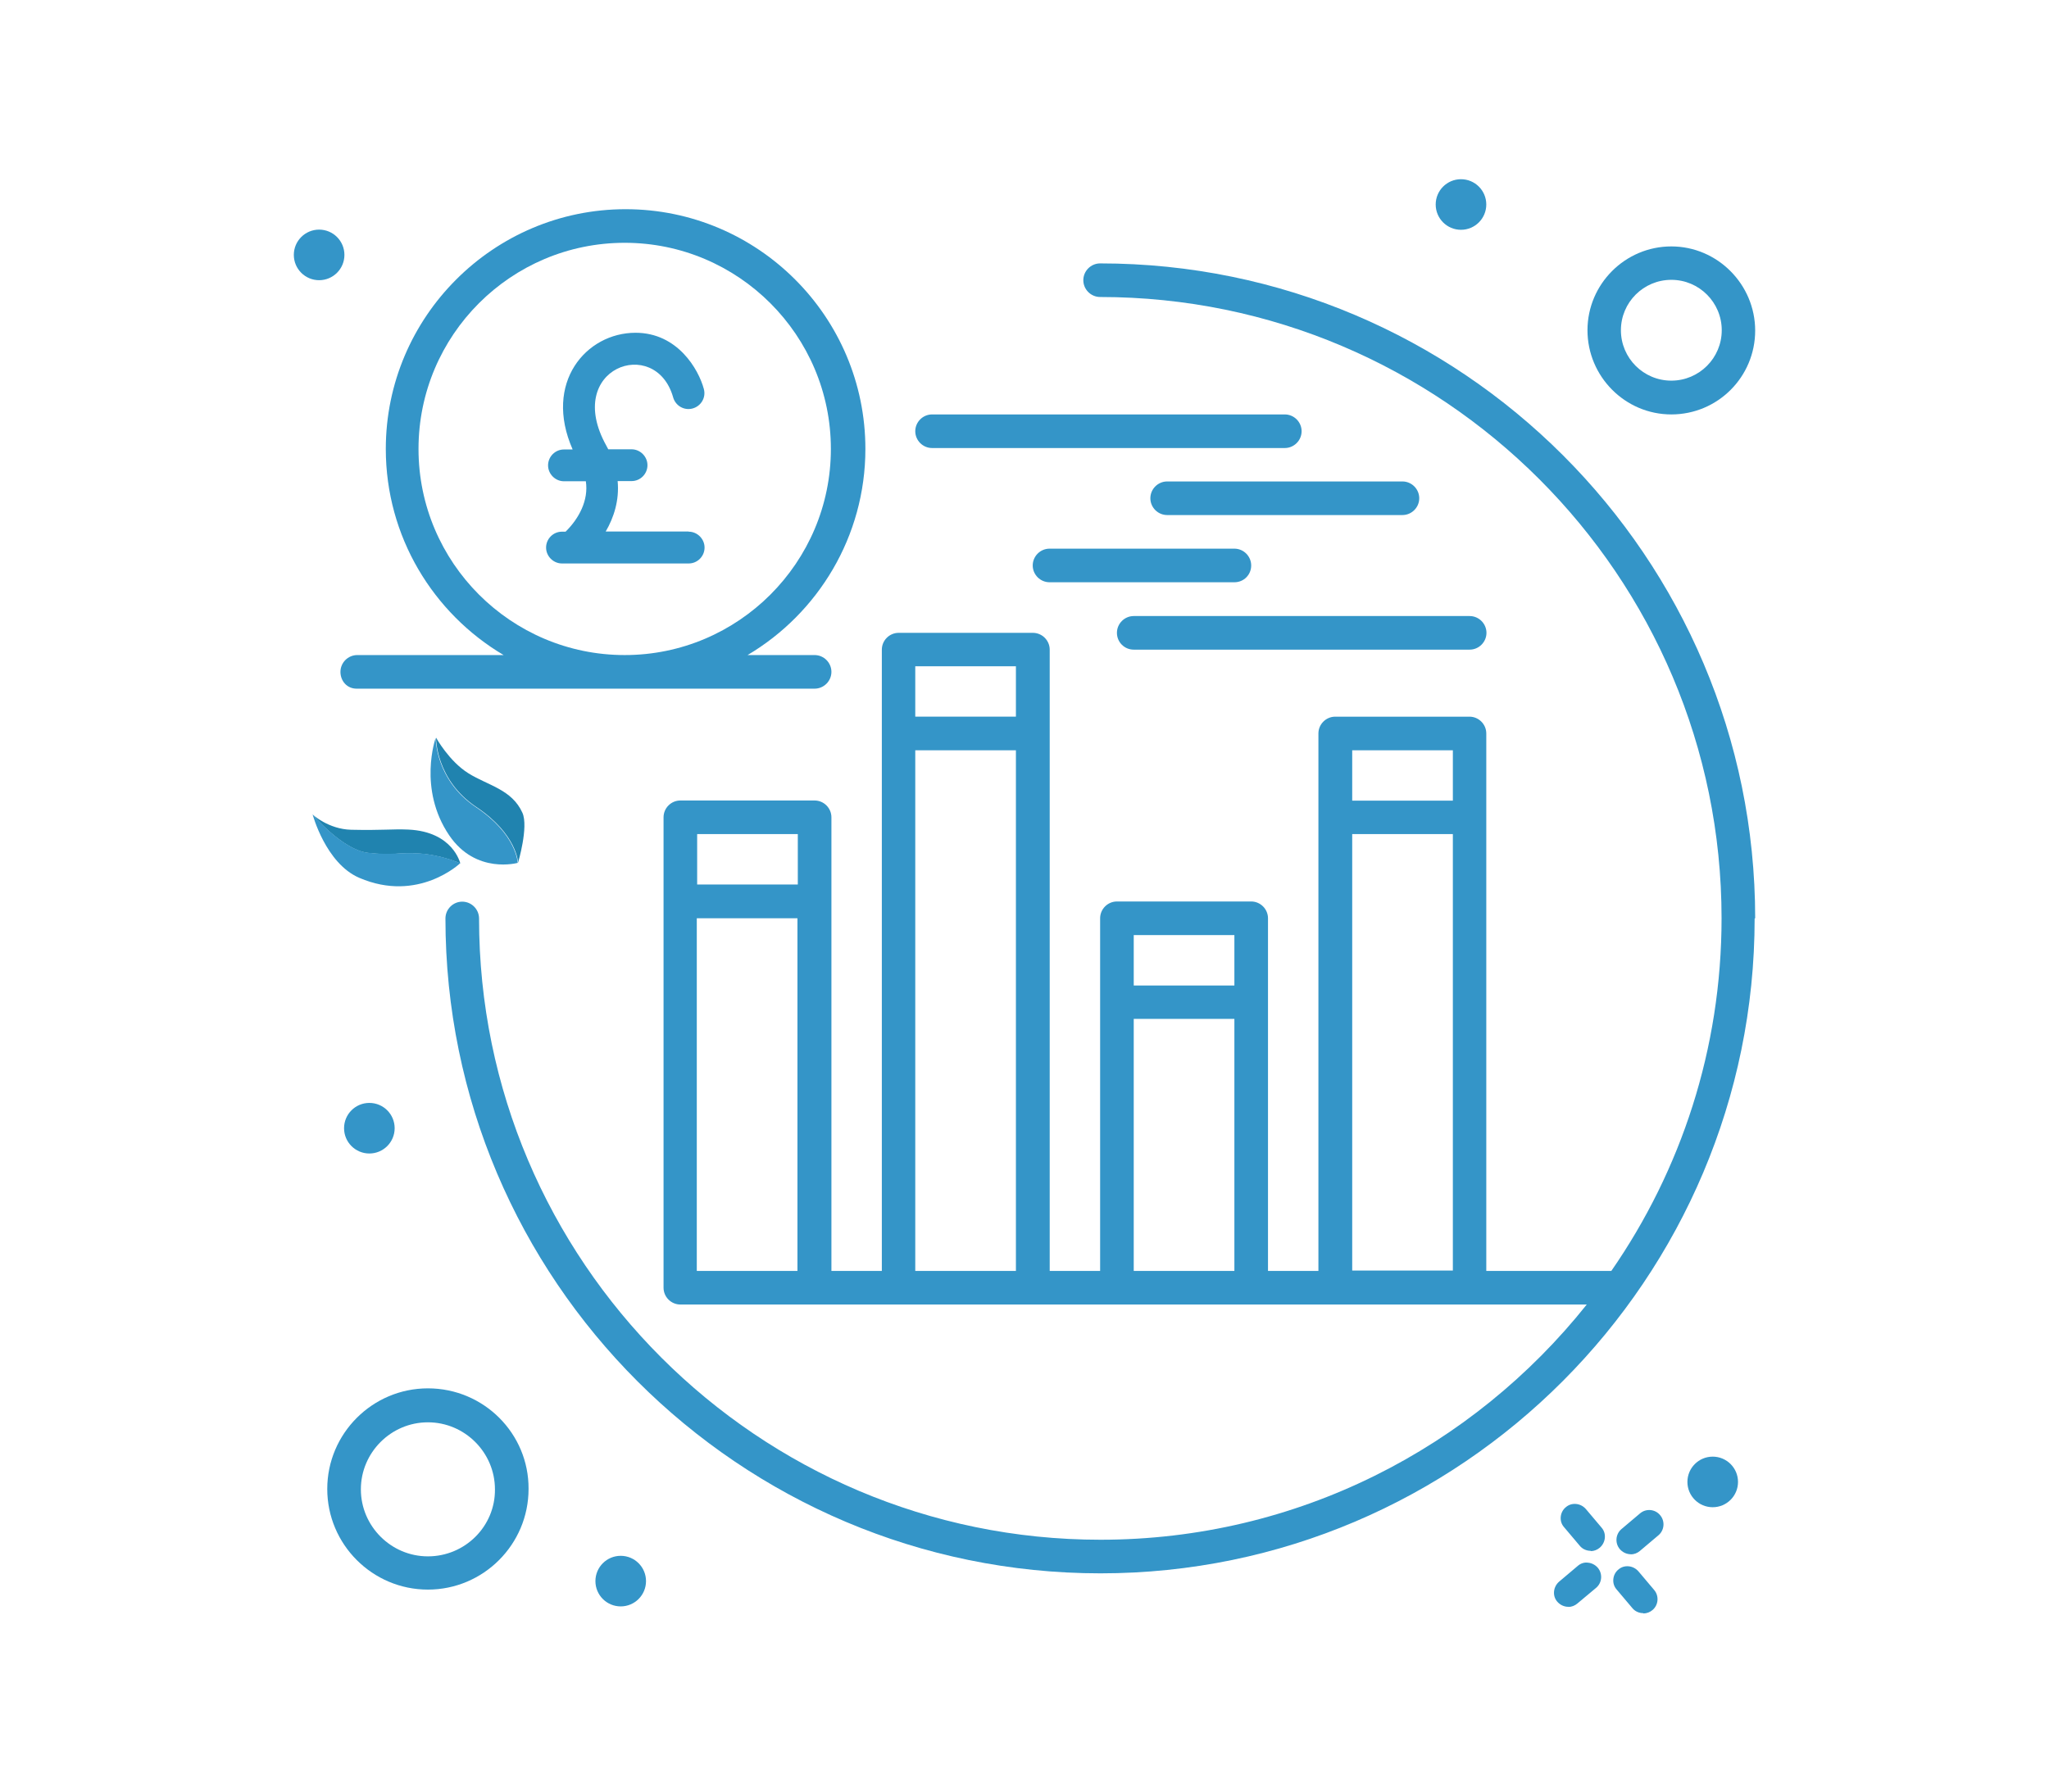 <?xml version="1.0" encoding="UTF-8"?>
<svg xmlns="http://www.w3.org/2000/svg" id="Layer_1" data-name="Layer 1" viewBox="0 0 113.39 99.21">
  <defs>
    <style>
      .cls-1 {
        fill: #2083af;
      }

      .cls-1, .cls-2 {
        stroke-width: 0px;
      }

      .cls-2 {
        fill: #3495c8;
      }
    </style>
  </defs>
  <g>
    <path class="cls-1" d="M28.67,47.75s.59-1.98.24-2.76c-.58-1.29-1.9-1.51-2.98-2.18-1.08-.67-1.8-1.98-1.8-1.98,0,0-.03,2.33,2.23,3.84,2.26,1.51,2.31,3.08,2.31,3.08Z"></path>
    <path class="cls-2" d="M28.66,47.76s-2.32.66-3.8-1.52c-1.75-2.58-.75-5.4-.75-5.4,0,0-.03,2.33,2.23,3.84,2.26,1.51,2.31,3.08,2.31,3.08Z"></path>
    <path class="cls-1" d="M25.47,47.79s-.39-1.76-2.88-1.87c-.88-.04-1.4.05-3.16.01-1.25-.03-2.13-.84-2.13-.84,0,0,1.64,1.95,3.06,2.12,1.42.16,1.68-.04,2.88.04s2.23.54,2.23.54Z"></path>
    <path class="cls-2" d="M25.47,47.78s-2.32,2.22-5.59.81c-1.86-.8-2.58-3.51-2.58-3.51,0,0,1.64,1.95,3.06,2.12,1.42.16,1.68-.04,2.88.04s2.23.54,2.23.54Z"></path>
  </g>
  <path class="cls-2" d="M38.1,29.42h-4.58c.45-.77.76-1.73.66-2.79h.77c.49,0,.88-.4.88-.88s-.4-.88-.88-.88h-1.29c-.03-.06-.07-.13-.1-.19-2.41-4.31,2.71-6.14,3.69-2.69.13.47.61.75,1.08.62.47-.13.75-.61.62-1.08-.29-1.08-1.45-3.11-3.78-3.11-2.73,0-5.11,2.76-3.48,6.46h-.48c-.49,0-.88.4-.88.88s.4.88.88.88h1.21c.16,1.05-.38,2.06-1.12,2.79h-.2c-.49,0-.88.4-.88.88s.4.88.88.88h7.01c.49,0,.88-.4.88-.88s-.4-.88-.88-.88Z"></path>
  <g>
    <g>
      <path class="cls-2" d="M88.54,84.61l-.87-1.03c-.24-.29-.68-.33-.97-.08-.29.25-.33.68-.08.97l.87,1.03c.25.29.68.33.97.08.29-.25.33-.68.08-.97Z"></path>
      <path class="cls-2" d="M88.02,85.84s-.05,0-.07,0c-.21-.02-.4-.12-.53-.28l-.87-1.03c-.14-.16-.2-.36-.18-.57.02-.21.12-.4.28-.53.16-.14.36-.2.57-.18.21.02.4.12.54.28l.87,1.03c.14.16.2.36.18.57-.02.21-.12.4-.28.54-.14.12-.32.19-.5.19ZM87.15,83.42c-.14,0-.27.05-.38.14-.12.1-.2.25-.21.4s.04.31.14.43l.87,1.03c.1.12.25.2.4.21.16.01.31-.04.43-.14.25-.21.28-.59.07-.84l-.87-1.03c-.1-.12-.25-.2-.4-.21-.02,0-.03,0-.05,0Z"></path>
    </g>
    <g>
      <path class="cls-2" d="M89.53,87.92l.87,1.03c.25.29.68.33.97.08.29-.25.33-.68.08-.97l-.87-1.03c-.24-.29-.68-.33-.97-.08-.29.25-.33.68-.08.97Z"></path>
      <path class="cls-2" d="M90.93,89.29s-.05,0-.07,0c-.21-.02-.4-.12-.53-.28l-.87-1.03c-.14-.16-.2-.36-.18-.57.02-.21.12-.4.28-.53.16-.14.36-.2.57-.18.21.02.4.12.54.28l.87,1.03c.28.33.24.83-.09,1.11-.14.12-.32.19-.51.19ZM90.05,86.88c-.14,0-.27.05-.38.14-.12.1-.2.25-.21.4s.04.31.14.43l.87,1.03c.1.12.25.2.4.21.16.01.31-.04.43-.14.25-.21.28-.59.07-.84l-.87-1.03c-.1-.12-.25-.2-.41-.21-.02,0-.03,0-.05,0Z"></path>
    </g>
    <g>
      <path class="cls-2" d="M91.81,83.93c-.25-.29-.68-.33-.97-.08l-1.03.87c-.29.25-.33.68-.08.97.25.29.68.33.97.08l1.03-.87c.29-.25.33-.68.08-.97Z"></path>
      <path class="cls-2" d="M90.25,86.03s-.04,0-.07,0c-.21-.02-.4-.12-.54-.28-.28-.33-.24-.83.09-1.11l1.03-.87c.33-.28.83-.24,1.11.1h0c.28.33.24.83-.09,1.11l-1.03.87c-.14.12-.32.19-.51.19ZM91.28,83.78c-.14,0-.27.05-.38.14l-1.03.87c-.25.21-.28.59-.07.84.1.12.25.2.4.21.15,0,.31-.04.43-.14l1.03-.87c.25-.21.28-.59.07-.84-.12-.14-.29-.21-.46-.21Z"></path>
    </g>
    <g>
      <path class="cls-2" d="M86.26,88.6c.25.29.68.33.97.08l1.03-.87c.29-.25.33-.68.08-.97-.24-.29-.68-.33-.97-.08l-1.03.87c-.29.25-.33.68-.08.97Z"></path>
      <path class="cls-2" d="M86.79,88.94s-.05,0-.07,0c-.21-.02-.4-.12-.54-.28-.14-.16-.2-.36-.18-.57.02-.21.12-.4.28-.54l1.03-.87c.16-.14.36-.21.57-.18.21.02.4.12.54.28.28.33.24.83-.09,1.11l-1.04.87c-.14.12-.32.19-.5.19ZM87.83,86.68c-.14,0-.27.05-.38.14l-1.03.87c-.12.1-.19.25-.21.4-.01.16.04.31.14.43h0c.1.12.25.19.4.21.16.01.31-.04.43-.14l1.04-.87c.25-.21.28-.59.07-.84-.1-.12-.25-.2-.4-.21-.02,0-.03,0-.05,0Z"></path>
    </g>
  </g>
  <path class="cls-2" d="M19.72,38.12h25.36c.51,0,.93-.42.93-.93s-.42-.93-.93-.93h-3.71c3.9-2.31,6.52-6.57,6.52-11.41,0-7.33-5.96-13.27-13.27-13.27s-13.27,5.96-13.27,13.27c0,4.85,2.62,9.1,6.52,11.41h-8.1c-.51,0-.93.42-.93.93s.37.93.89.93h0ZM23.16,24.85c0-6.3,5.12-11.41,11.41-11.41s11.41,5.12,11.41,11.41-5.12,11.41-11.41,11.41-11.41-5.12-11.41-11.41Z"></path>
  <path class="cls-2" d="M97.13,50.83c0-19.99-16.26-36.25-36.25-36.25-.51,0-.93.42-.93.93s.42.93.93.93c18.96,0,34.39,15.43,34.39,34.39,0,7.24-2.25,13.96-6.1,19.52h-6.92v-29.75c0-.51-.42-.93-.93-.93h-7.43c-.51,0-.93.42-.93.93v29.75h-2.79v-19.52c0-.51-.42-.93-.93-.93h-7.43c-.51,0-.93.42-.93.93v19.52h-2.79v-34.39c0-.51-.42-.93-.93-.93h-7.43c-.51,0-.93.42-.93.93v34.39h-2.79v-25.11c0-.51-.42-.93-.93-.93h-7.43c-.51,0-.93.42-.93.93v26.04c0,.51.42.93.93.93h50.16c-6.31,7.92-16.02,13.02-26.91,13.02-18.96,0-34.39-15.43-34.39-34.39,0-.51-.42-.93-.93-.93s-.93.42-.93.93c0,19.99,16.26,36.25,36.25,36.25s36.2-16.33,36.2-36.25ZM80.4,41.53v2.79h-5.57v-2.79h5.57ZM68.31,51.76v2.79h-5.57v-2.79h5.57ZM56.22,36.88v2.79h-5.57v-2.79h5.57ZM44.15,46.17v2.79h-5.57v-2.79h5.57ZM38.56,70.35v-19.52h5.57v19.52h-5.57ZM50.65,70.35v-28.82h5.57v28.82h-5.57ZM62.74,70.35v-13.95h5.57v13.95h-5.57ZM74.83,70.35v-24.18h5.57v24.16h-5.57v.02Z"></path>
  <path class="cls-2" d="M23.68,76.85c-3.07,0-5.57,2.5-5.57,5.57s2.5,5.57,5.57,5.57,5.57-2.5,5.57-5.57c.02-3.07-2.48-5.57-5.57-5.57ZM23.68,86.15c-2.04,0-3.71-1.67-3.71-3.71s1.67-3.71,3.71-3.71,3.71,1.67,3.71,3.71c.02,2.04-1.65,3.71-3.71,3.71Z"></path>
  <path class="cls-2" d="M92.49,22.94c2.57,0,4.64-2.08,4.64-4.64s-2.09-4.66-4.64-4.66-4.64,2.08-4.64,4.64,2.08,4.66,4.64,4.66ZM92.49,15.49c1.54,0,2.79,1.25,2.79,2.79s-1.25,2.79-2.79,2.79-2.79-1.25-2.79-2.79,1.25-2.79,2.79-2.79Z"></path>
  <circle class="cls-2" cx="94.78" cy="82.03" r="1.4"></circle>
  <circle class="cls-2" cx="34.35" cy="87.52" r="1.4"></circle>
  <circle class="cls-2" cx="20.44" cy="62.45" r="1.4"></circle>
  <circle class="cls-2" cx="80.85" cy="11.32" r="1.4"></circle>
  <circle class="cls-2" cx="17.66" cy="14.11" r="1.4"></circle>
  <path class="cls-2" d="M62.74,35.96h18.59c.51,0,.93-.42.93-.93s-.42-.93-.93-.93h-18.59c-.51,0-.93.42-.93.93s.41.93.93.93Z"></path>
  <path class="cls-2" d="M69.24,31.3c0-.51-.42-.93-.93-.93h-10.23c-.51,0-.93.42-.93.93s.42.93.93.93h10.23c.52,0,.93-.41.93-.93Z"></path>
  <path class="cls-2" d="M77.61,26.65h-13.02c-.51,0-.93.42-.93.93s.42.93.93.93h13.02c.51,0,.93-.42.93-.93s-.42-.93-.93-.93Z"></path>
  <path class="cls-2" d="M51.58,24.8h19.52c.51,0,.93-.42.93-.93s-.42-.93-.93-.93h-19.52c-.51,0-.93.42-.93.93s.42.93.93.93h0Z"></path>
</svg>
